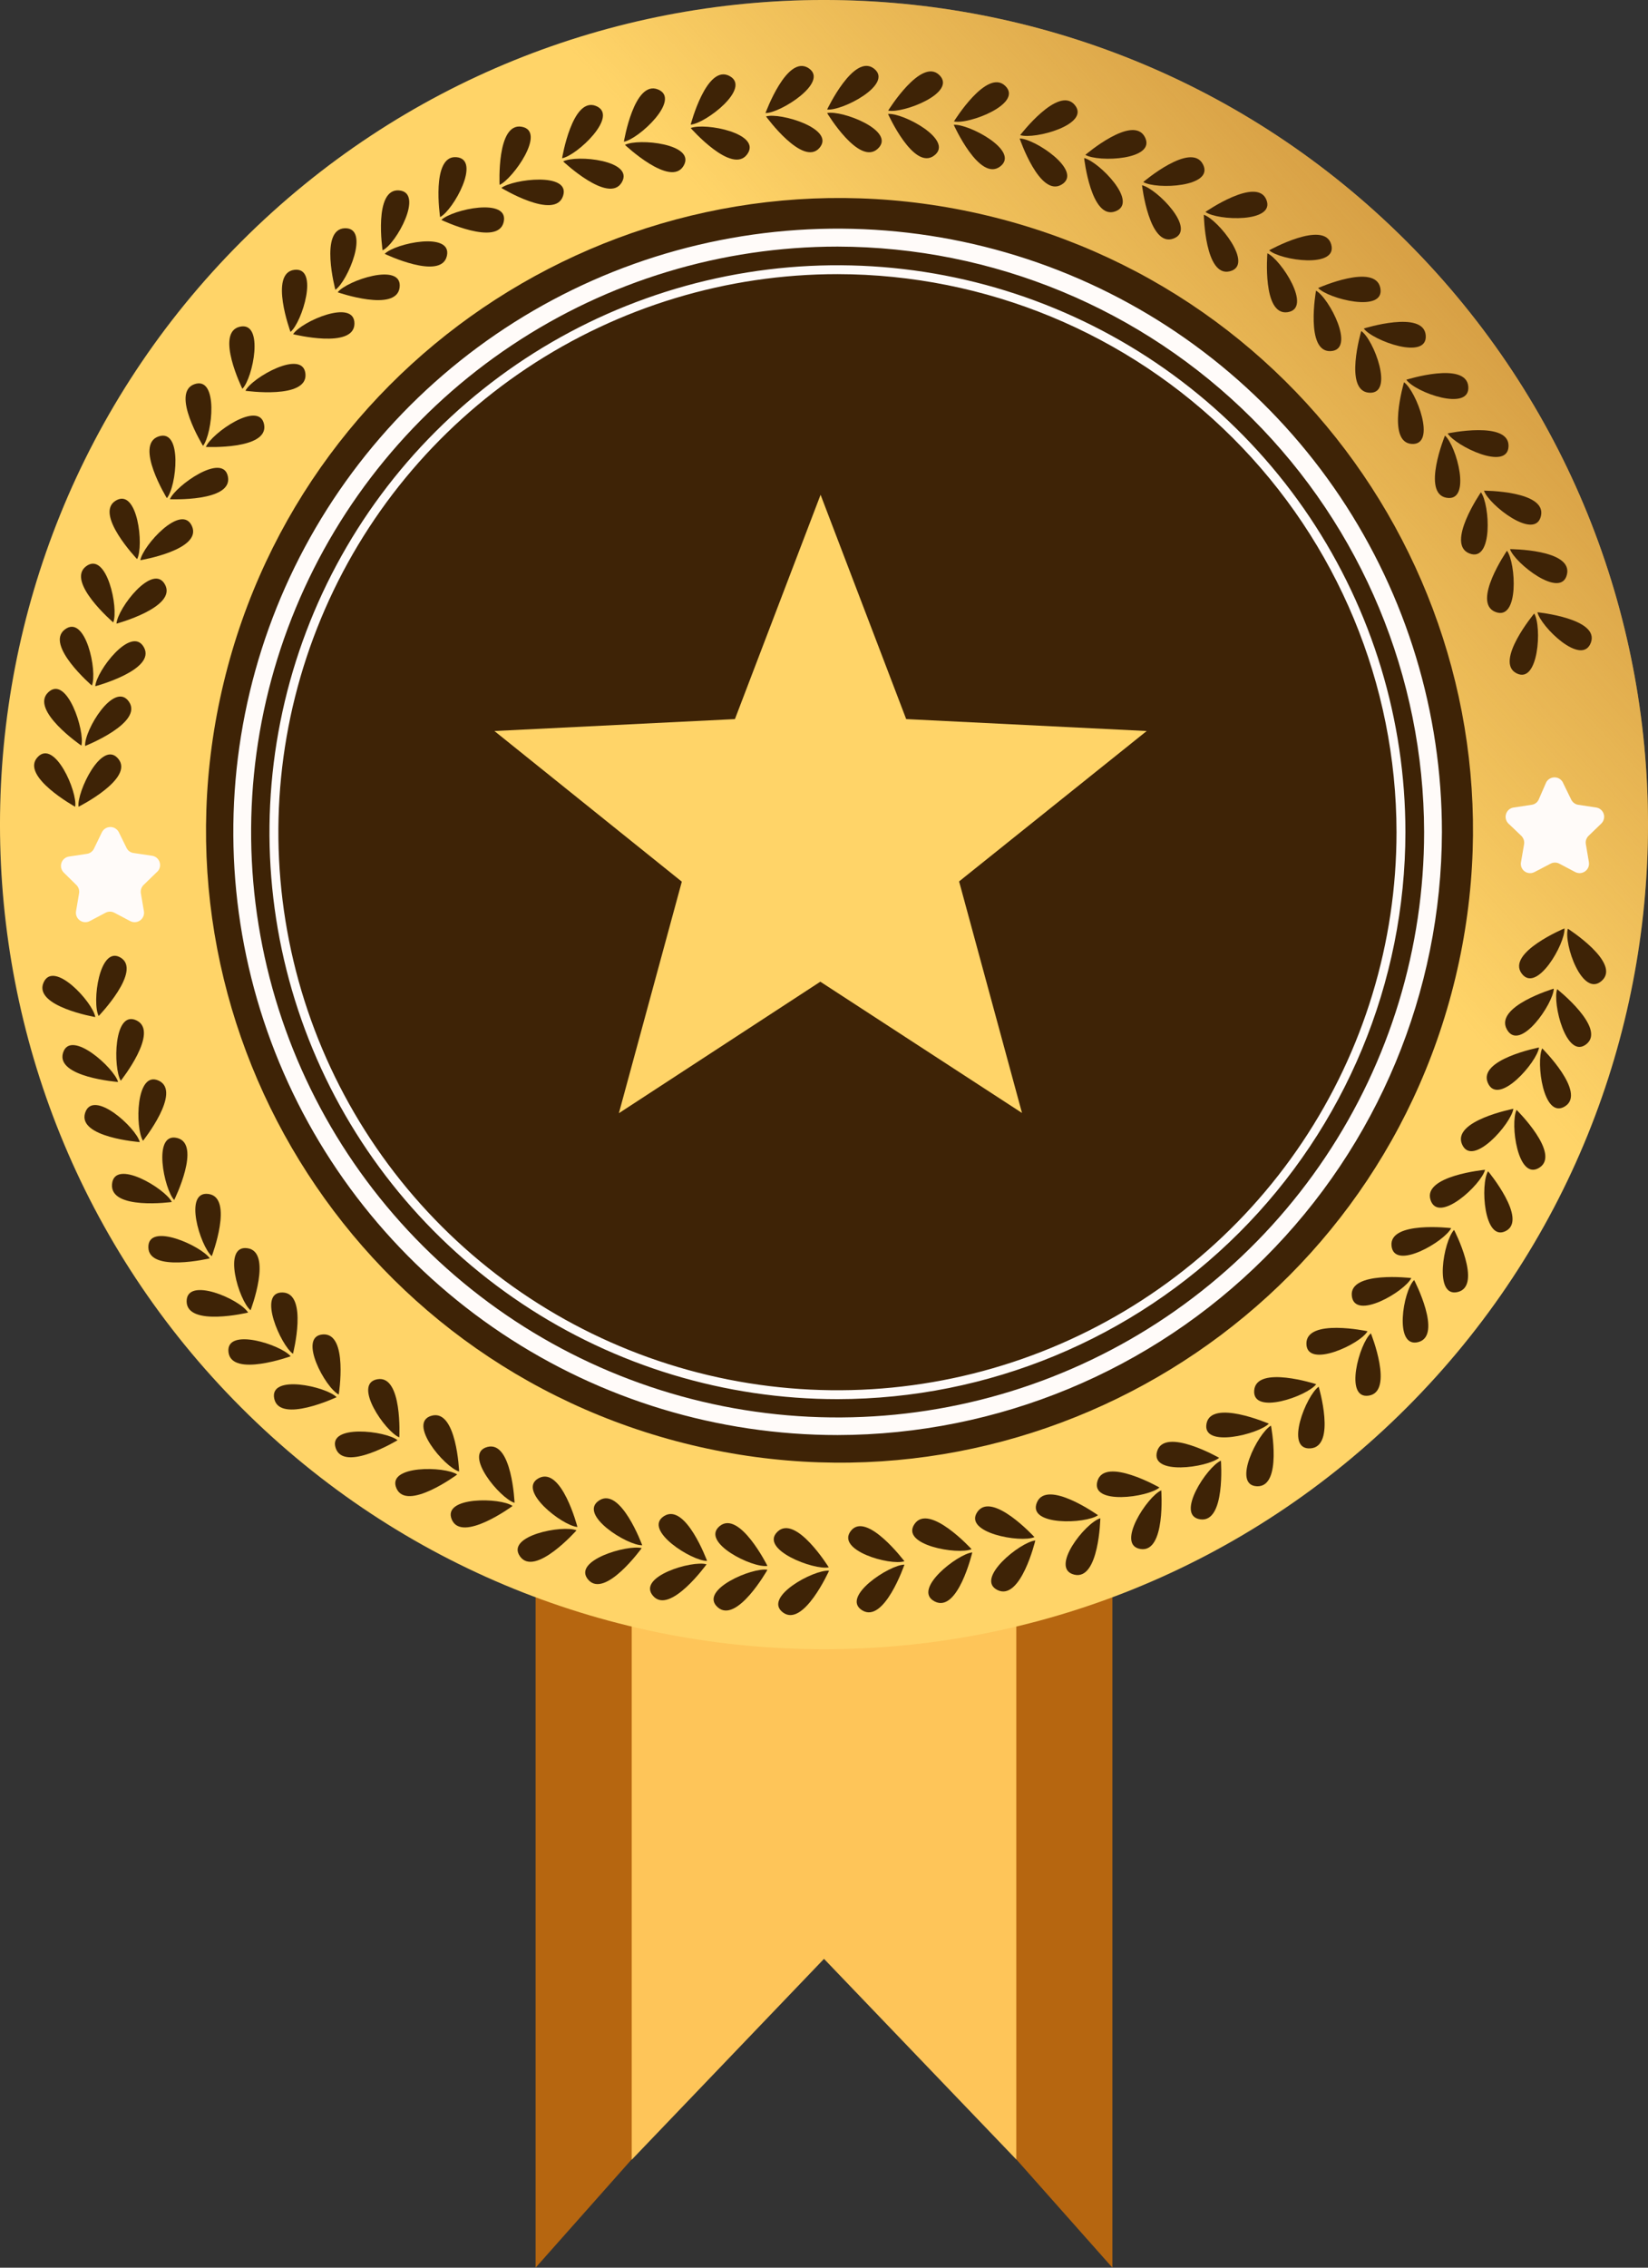 <svg width="40" height="55" viewBox="0 0 40 55" fill="none" xmlns="http://www.w3.org/2000/svg">
<rect x="0" y="0" width="40" height="55" fill="#333333" stroke="none"/>
<path d="M13 14H27V55L20 47.115L13 55V14Z" fill="#B66610"/>
<path d="M15.333 14.394H24.667V52.376L20 47.51L15.333 52.382V14.394Z" fill="#FEC559"/>
<path d="M34.142 34.142C41.953 26.332 41.953 13.668 34.142 5.858C26.332 -1.953 13.668 -1.953 5.858 5.858C-1.953 13.668 -1.953 26.332 5.858 34.142C13.668 41.953 26.332 41.953 34.142 34.142Z" fill="#FFD468"/>
<path d="M34.142 34.142C41.953 26.332 41.953 13.668 34.142 5.858C26.332 -1.953 13.668 -1.953 5.858 5.858C-1.953 13.668 -1.953 26.332 5.858 34.142C13.668 41.953 26.332 41.953 34.142 34.142Z" fill="url(#paint0_linear_1157_6444)"/>
<path d="M35.325 23.716C37.305 15.481 32.218 7.204 23.962 5.229C15.706 3.253 7.408 8.328 5.428 16.562C3.447 24.797 8.534 33.074 16.79 35.049C25.046 37.025 33.344 31.951 35.325 23.716Z" fill="#3E2306"/>
<path d="M20.331 34.806C17.429 34.806 14.593 33.948 12.181 32.34C9.769 30.732 7.889 28.447 6.779 25.773C5.669 23.1 5.379 20.158 5.945 17.32C6.511 14.482 7.909 11.875 9.96 9.829C12.012 7.783 14.626 6.39 17.472 5.826C20.317 5.262 23.267 5.552 25.947 6.66C28.627 7.768 30.917 9.644 32.529 12.05C34.14 14.457 34.999 17.286 34.998 20.18C34.989 24.057 33.441 27.772 30.692 30.513C27.943 33.254 24.218 34.798 20.331 34.806ZM20.331 5.981C17.515 5.981 14.763 6.813 12.422 8.374C10.081 9.934 8.256 12.152 7.179 14.746C6.101 17.341 5.819 20.195 6.369 22.95C6.918 25.704 8.274 28.234 10.265 30.22C12.255 32.206 14.792 33.558 17.553 34.106C20.315 34.654 23.177 34.373 25.778 33.298C28.38 32.223 30.603 30.403 32.167 28.068C33.731 25.733 34.566 22.988 34.566 20.18C34.558 16.416 33.056 12.809 30.388 10.148C27.72 7.487 24.104 5.989 20.331 5.981Z" fill="#FFFBF9"/>
<path d="M20.331 33.935C17.604 33.936 14.938 33.13 12.67 31.619C10.403 30.109 8.635 27.962 7.591 25.449C6.547 22.937 6.273 20.172 6.805 17.504C7.336 14.836 8.649 12.386 10.577 10.462C12.505 8.539 14.961 7.229 17.635 6.698C20.31 6.167 23.082 6.439 25.601 7.48C28.12 8.52 30.274 10.283 31.789 12.544C33.304 14.806 34.112 17.464 34.112 20.184C34.109 23.829 32.656 27.324 30.072 29.902C27.489 32.48 23.985 33.93 20.331 33.935ZM20.331 6.649C17.647 6.648 15.023 7.441 12.79 8.928C10.558 10.415 8.818 12.528 7.791 15.002C6.763 17.475 6.494 20.196 7.017 22.822C7.54 25.448 8.832 27.86 10.729 29.753C12.627 31.647 15.045 32.936 17.677 33.459C20.31 33.981 23.038 33.714 25.518 32.689C27.998 31.665 30.118 29.93 31.609 27.704C33.1 25.478 33.896 22.861 33.896 20.184C33.893 16.596 32.463 13.156 29.919 10.619C27.376 8.081 23.928 6.654 20.331 6.649Z" fill="#FFFBF9"/>
<path d="M2.879 20.175L3.073 20.568C3.089 20.6 3.113 20.629 3.142 20.65C3.172 20.671 3.206 20.684 3.242 20.689L3.674 20.753C3.721 20.757 3.765 20.774 3.801 20.803C3.837 20.833 3.863 20.872 3.876 20.916C3.889 20.961 3.889 21.008 3.874 21.052C3.86 21.096 3.832 21.135 3.795 21.163L3.484 21.465C3.458 21.491 3.438 21.523 3.427 21.558C3.416 21.593 3.413 21.631 3.419 21.667L3.493 22.099C3.5 22.141 3.496 22.184 3.48 22.224C3.463 22.263 3.437 22.298 3.402 22.323C3.367 22.348 3.326 22.363 3.283 22.366C3.241 22.369 3.198 22.36 3.16 22.34L2.775 22.137C2.742 22.12 2.706 22.111 2.669 22.111C2.632 22.111 2.596 22.12 2.563 22.137L2.179 22.34C2.141 22.36 2.098 22.369 2.055 22.366C2.012 22.363 1.971 22.348 1.937 22.323C1.902 22.298 1.875 22.263 1.859 22.224C1.843 22.184 1.838 22.141 1.846 22.099L1.919 21.667C1.925 21.631 1.923 21.593 1.911 21.558C1.9 21.523 1.881 21.491 1.854 21.465L1.547 21.163C1.517 21.133 1.496 21.096 1.486 21.055C1.476 21.014 1.478 20.971 1.491 20.93C1.504 20.89 1.527 20.854 1.56 20.827C1.592 20.799 1.631 20.781 1.673 20.775L2.105 20.71C2.142 20.705 2.176 20.692 2.206 20.671C2.236 20.65 2.261 20.622 2.278 20.589L2.468 20.197C2.485 20.158 2.513 20.124 2.548 20.099C2.583 20.075 2.624 20.061 2.667 20.059C2.71 20.056 2.752 20.066 2.79 20.087C2.827 20.108 2.858 20.138 2.879 20.175Z" fill="#FFFBF9"/>
<path d="M37.947 19.007L38.137 19.395C38.153 19.428 38.178 19.457 38.208 19.479C38.238 19.501 38.273 19.515 38.31 19.52L38.742 19.585C38.784 19.591 38.823 19.609 38.855 19.637C38.888 19.664 38.911 19.7 38.925 19.74C38.938 19.78 38.939 19.823 38.929 19.864C38.919 19.905 38.898 19.943 38.868 19.973L38.556 20.274C38.53 20.3 38.51 20.332 38.498 20.368C38.487 20.403 38.485 20.441 38.492 20.477L38.565 20.908C38.572 20.951 38.568 20.994 38.552 21.034C38.536 21.073 38.509 21.108 38.474 21.133C38.44 21.158 38.398 21.173 38.356 21.176C38.313 21.179 38.27 21.17 38.232 21.15L37.847 20.947C37.815 20.93 37.778 20.921 37.742 20.921C37.705 20.921 37.668 20.93 37.636 20.947L37.247 21.15C37.209 21.17 37.166 21.18 37.123 21.177C37.081 21.174 37.039 21.159 37.005 21.134C36.97 21.108 36.944 21.074 36.928 21.034C36.913 20.994 36.909 20.95 36.918 20.908L36.992 20.477C36.998 20.441 36.995 20.403 36.984 20.368C36.972 20.333 36.953 20.301 36.927 20.274L36.611 19.973C36.581 19.943 36.56 19.905 36.55 19.863C36.54 19.822 36.542 19.779 36.556 19.739C36.569 19.698 36.593 19.663 36.626 19.635C36.659 19.608 36.699 19.591 36.741 19.585L37.173 19.52C37.21 19.515 37.245 19.502 37.276 19.48C37.306 19.458 37.33 19.429 37.346 19.395L37.515 19.007C37.53 18.962 37.56 18.924 37.598 18.896C37.637 18.869 37.683 18.854 37.731 18.854C37.778 18.854 37.825 18.869 37.863 18.896C37.902 18.924 37.931 18.962 37.947 19.007Z" fill="#FFFBF9"/>
<path d="M1.824 19.567C1.824 19.567 0.493 18.83 0.908 18.369C1.323 17.907 1.889 19.214 1.824 19.567Z" fill="#3E2306"/>
<path d="M1.906 19.567C1.906 19.567 3.268 18.882 2.87 18.403C2.473 17.925 1.859 19.214 1.906 19.567Z" fill="#3E2306"/>
<path d="M1.975 18.084C1.975 18.084 0.717 17.222 1.171 16.791C1.625 16.359 2.066 17.735 1.975 18.084Z" fill="#3E2306"/>
<path d="M2.066 18.093C2.066 18.093 3.484 17.532 3.13 17.019C2.775 16.506 2.04 17.713 2.066 18.093Z" fill="#3E2306"/>
<path d="M2.23 16.627C2.23 16.627 1.076 15.635 1.578 15.264C2.079 14.893 2.369 16.29 2.23 16.627Z" fill="#3E2306"/>
<path d="M2.313 16.644C2.313 16.644 3.795 16.247 3.493 15.7C3.19 15.152 2.334 16.282 2.313 16.644Z" fill="#3E2306"/>
<path d="M2.749 15.096C2.749 15.096 1.591 14.104 2.092 13.733C2.593 13.363 2.883 14.76 2.749 15.096Z" fill="#3E2306"/>
<path d="M2.827 15.126C2.827 15.126 4.297 14.729 4.007 14.182C3.718 13.634 2.853 14.751 2.827 15.126Z" fill="#3E2306"/>
<path d="M3.328 13.561C3.328 13.561 2.278 12.461 2.81 12.142C3.341 11.823 3.497 13.242 3.328 13.561Z" fill="#3E2306"/>
<path d="M3.406 13.587C3.406 13.587 4.911 13.337 4.66 12.763C4.409 12.19 3.467 13.233 3.406 13.587Z" fill="#3E2306"/>
<path d="M4.05 12.082C4.05 12.082 3.255 10.788 3.847 10.586C4.439 10.383 4.284 11.806 4.05 12.082Z" fill="#3E2306"/>
<path d="M4.124 12.108C4.124 12.108 5.646 12.177 5.533 11.565C5.421 10.952 4.254 11.789 4.124 12.108Z" fill="#3E2306"/>
<path d="M4.928 10.814C4.928 10.814 4.133 9.521 4.72 9.318C5.308 9.115 5.157 10.521 4.928 10.814Z" fill="#3E2306"/>
<path d="M4.997 10.84C4.997 10.84 6.519 10.913 6.411 10.301C6.303 9.689 5.131 10.508 4.997 10.84Z" fill="#3E2306"/>
<path d="M5.883 9.43C5.883 9.43 5.213 8.068 5.818 7.925C6.424 7.783 6.138 9.176 5.883 9.43Z" fill="#3E2306"/>
<path d="M5.957 9.478C5.957 9.478 7.466 9.693 7.414 9.072C7.362 8.451 6.113 9.159 5.957 9.478Z" fill="#3E2306"/>
<path d="M7.051 8.05C7.051 8.05 6.527 6.627 7.141 6.545C7.755 6.463 7.331 7.822 7.051 8.05Z" fill="#3E2306"/>
<path d="M7.115 8.106C7.115 8.106 8.594 8.473 8.603 7.852C8.611 7.231 7.31 7.796 7.115 8.106Z" fill="#3E2306"/>
<path d="M8.14 7.028C8.14 7.028 7.746 5.558 8.369 5.536C8.992 5.515 8.438 6.826 8.14 7.028Z" fill="#3E2306"/>
<path d="M8.196 7.089C8.196 7.089 9.631 7.589 9.7 6.968C9.77 6.347 8.417 6.804 8.196 7.089Z" fill="#3E2306"/>
<path d="M9.286 6.071C9.286 6.071 9.061 4.571 9.683 4.618C10.306 4.665 9.61 5.925 9.286 6.071Z" fill="#3E2306"/>
<path d="M9.337 6.157C9.337 6.157 10.708 6.813 10.846 6.209C10.985 5.605 9.588 5.899 9.337 6.157Z" fill="#3E2306"/>
<path d="M10.682 5.265C10.682 5.265 10.457 3.764 11.075 3.812C11.693 3.859 11.002 5.101 10.682 5.265Z" fill="#3E2306"/>
<path d="M10.712 5.334C10.712 5.334 12.087 5.989 12.225 5.385C12.364 4.782 10.985 5.075 10.712 5.334Z" fill="#3E2306"/>
<path d="M12.126 4.484C12.126 4.484 12.048 2.967 12.662 3.074C13.276 3.182 12.441 4.346 12.126 4.484Z" fill="#3E2306"/>
<path d="M12.169 4.558C12.169 4.558 13.466 5.347 13.665 4.756C13.864 4.165 12.441 4.346 12.169 4.558Z" fill="#3E2306"/>
<path d="M13.643 3.838C13.643 3.838 13.89 2.337 14.465 2.57C15.04 2.803 13.998 3.777 13.643 3.838Z" fill="#3E2306"/>
<path d="M13.669 3.915C13.669 3.915 14.776 4.959 15.091 4.424C15.407 3.889 13.989 3.747 13.669 3.915Z" fill="#3E2306"/>
<path d="M15.143 3.437C15.143 3.437 15.39 1.936 15.969 2.169C16.548 2.402 15.502 3.376 15.143 3.437Z" fill="#3E2306"/>
<path d="M15.169 3.514C15.169 3.514 16.276 4.558 16.591 4.023C16.907 3.488 15.489 3.346 15.169 3.514Z" fill="#3E2306"/>
<path d="M16.764 3.023C16.764 3.023 17.149 1.552 17.702 1.841C18.256 2.13 17.123 2.997 16.764 3.023Z" fill="#3E2306"/>
<path d="M16.764 3.105C16.764 3.105 17.767 4.247 18.135 3.743C18.502 3.238 17.119 2.967 16.764 3.105Z" fill="#3E2306"/>
<path d="M18.58 2.742C18.58 2.742 19.099 1.315 19.622 1.651C20.145 1.988 18.926 2.751 18.58 2.742Z" fill="#3E2306"/>
<path d="M18.593 2.824C18.593 2.824 19.488 4.053 19.89 3.587C20.292 3.122 18.926 2.721 18.593 2.824Z" fill="#3E2306"/>
<path d="M20.076 2.656C20.076 2.656 20.724 1.285 21.213 1.664C21.701 2.044 20.434 2.699 20.076 2.656Z" fill="#3E2306"/>
<path d="M20.076 2.742C20.076 2.742 20.854 4.036 21.308 3.605C21.762 3.174 20.43 2.665 20.076 2.742Z" fill="#3E2306"/>
<path d="M21.558 2.682C21.558 2.682 22.358 1.388 22.799 1.82C23.24 2.251 21.909 2.76 21.558 2.682Z" fill="#3E2306"/>
<path d="M21.554 2.764C21.554 2.764 22.177 4.148 22.674 3.773C23.171 3.398 21.913 2.729 21.554 2.764Z" fill="#3E2306"/>
<path d="M23.154 2.945C23.154 2.945 23.953 1.651 24.399 2.083C24.844 2.514 23.508 3.027 23.154 2.945Z" fill="#3E2306"/>
<path d="M23.149 3.027C23.149 3.027 23.772 4.415 24.273 4.04C24.775 3.665 23.508 2.997 23.149 3.027Z" fill="#3E2306"/>
<path d="M24.762 3.277C24.762 3.277 25.687 2.07 26.085 2.544C26.482 3.018 25.108 3.389 24.762 3.277Z" fill="#3E2306"/>
<path d="M24.749 3.359C24.749 3.359 25.237 4.799 25.769 4.476C26.301 4.152 25.112 3.359 24.749 3.359Z" fill="#3E2306"/>
<path d="M26.344 3.756C26.344 3.756 27.498 2.768 27.788 3.324C28.078 3.881 26.655 3.941 26.344 3.756Z" fill="#3E2306"/>
<path d="M26.314 3.833C26.314 3.833 26.482 5.342 27.07 5.127C27.658 4.911 26.664 3.915 26.314 3.833Z" fill="#3E2306"/>
<path d="M27.749 4.415C27.749 4.415 28.908 3.428 29.197 3.984C29.487 4.54 28.06 4.601 27.749 4.415Z" fill="#3E2306"/>
<path d="M27.719 4.493C27.719 4.493 27.892 6.002 28.48 5.787C29.067 5.571 28.073 4.571 27.719 4.493Z" fill="#3E2306"/>
<path d="M29.258 5.14C29.258 5.14 30.503 4.277 30.736 4.842C30.97 5.407 29.547 5.355 29.258 5.14Z" fill="#3E2306"/>
<path d="M29.219 5.209C29.219 5.209 29.245 6.731 29.85 6.58C30.455 6.429 29.565 5.325 29.219 5.209Z" fill="#3E2306"/>
<path d="M30.805 6.071C30.805 6.071 32.137 5.33 32.31 5.925C32.483 6.52 31.078 6.317 30.805 6.071Z" fill="#3E2306"/>
<path d="M30.762 6.144C30.762 6.144 30.632 7.658 31.25 7.572C31.869 7.485 31.091 6.291 30.762 6.144Z" fill="#3E2306"/>
<path d="M31.994 6.985C31.994 6.985 33.382 6.369 33.503 6.985C33.624 7.602 32.236 7.248 31.994 6.985Z" fill="#3E2306"/>
<path d="M31.942 7.05C31.942 7.05 31.674 8.546 32.297 8.516C32.919 8.486 32.258 7.222 31.942 7.05Z" fill="#3E2306"/>
<path d="M33.101 7.968C33.101 7.968 34.553 7.511 34.605 8.132C34.657 8.753 33.317 8.262 33.101 7.968Z" fill="#3E2306"/>
<path d="M33.04 8.029C33.04 8.029 32.608 9.482 33.231 9.525C33.853 9.568 33.339 8.227 33.04 8.029Z" fill="#3E2306"/>
<path d="M34.134 9.21C34.134 9.21 35.586 8.753 35.638 9.374C35.69 9.995 34.35 9.521 34.134 9.21Z" fill="#3E2306"/>
<path d="M34.078 9.271C34.078 9.271 33.646 10.728 34.264 10.767C34.882 10.806 34.372 9.478 34.078 9.271Z" fill="#3E2306"/>
<path d="M35.137 10.512C35.137 10.512 36.628 10.198 36.615 10.819C36.602 11.44 35.323 10.814 35.137 10.512Z" fill="#3E2306"/>
<path d="M35.072 10.564C35.072 10.564 34.497 11.97 35.111 12.073C35.725 12.177 35.353 10.814 35.072 10.564Z" fill="#3E2306"/>
<path d="M36.019 11.901C36.019 11.901 37.541 11.901 37.402 12.513C37.264 13.126 36.136 12.246 36.019 11.901Z" fill="#3E2306"/>
<path d="M35.945 11.94C35.945 11.94 35.081 13.194 35.664 13.423C36.248 13.652 36.161 12.229 35.945 11.94Z" fill="#3E2306"/>
<path d="M36.65 13.319C36.65 13.319 38.176 13.319 38.033 13.932C37.891 14.544 36.767 13.66 36.65 13.319Z" fill="#3E2306"/>
<path d="M36.577 13.358C36.577 13.358 35.712 14.613 36.296 14.842C36.879 15.07 36.793 13.647 36.577 13.358Z" fill="#3E2306"/>
<path d="M37.316 14.85C37.316 14.85 38.833 15.001 38.613 15.588C38.392 16.174 37.398 15.199 37.316 14.85Z" fill="#3E2306"/>
<path d="M37.238 14.88C37.238 14.88 36.265 16.049 36.806 16.329C37.346 16.61 37.428 15.191 37.238 14.88Z" fill="#3E2306"/>
<path d="M38.055 22.525C38.055 22.525 39.352 23.353 38.881 23.785C38.409 24.216 37.947 22.888 38.055 22.525Z" fill="#3E2306"/>
<path d="M37.973 22.517C37.973 22.517 36.568 23.103 36.931 23.608C37.294 24.112 37.994 22.887 37.973 22.517Z" fill="#3E2306"/>
<path d="M37.795 23.991C37.795 23.991 38.989 24.936 38.505 25.324C38.02 25.712 37.675 24.332 37.795 23.991Z" fill="#3E2306"/>
<path d="M37.713 23.979C37.713 23.979 36.261 24.41 36.576 24.97C36.892 25.531 37.705 24.336 37.713 23.979Z" fill="#3E2306"/>
<path d="M37.432 25.427C37.432 25.427 38.513 26.501 37.986 26.833C37.458 27.165 37.277 25.751 37.432 25.427Z" fill="#3E2306"/>
<path d="M37.355 25.406C37.355 25.406 35.859 25.695 36.114 26.268C36.369 26.842 37.307 25.759 37.355 25.406Z" fill="#3E2306"/>
<path d="M36.81 26.919C36.81 26.919 37.891 27.988 37.363 28.321C36.836 28.653 36.65 27.243 36.81 26.919Z" fill="#3E2306"/>
<path d="M36.732 26.893C36.732 26.893 35.236 27.182 35.487 27.756C35.738 28.329 36.68 27.251 36.732 26.893Z" fill="#3E2306"/>
<path d="M36.118 28.407C36.118 28.407 37.087 29.575 36.55 29.856C36.014 30.136 35.928 28.713 36.118 28.407Z" fill="#3E2306"/>
<path d="M36.045 28.372C36.045 28.372 34.527 28.515 34.722 29.105C34.916 29.696 35.958 28.726 36.045 28.372Z" fill="#3E2306"/>
<path d="M35.293 29.83C35.293 29.83 35.989 31.179 35.388 31.335C34.787 31.49 35.042 30.088 35.293 29.83Z" fill="#3E2306"/>
<path d="M35.223 29.787C35.223 29.787 33.71 29.605 33.775 30.218C33.84 30.83 35.068 30.106 35.223 29.787Z" fill="#3E2306"/>
<path d="M34.324 31.046C34.324 31.046 35.025 32.395 34.424 32.551C33.823 32.706 34.056 31.304 34.324 31.046Z" fill="#3E2306"/>
<path d="M34.255 30.998C34.255 30.998 32.746 30.817 32.811 31.429C32.876 32.042 34.099 31.322 34.255 30.998Z" fill="#3E2306"/>
<path d="M33.274 32.339C33.274 32.339 33.84 33.749 33.226 33.849C32.612 33.948 32.997 32.576 33.274 32.339Z" fill="#3E2306"/>
<path d="M33.192 32.288C33.192 32.288 31.704 31.968 31.709 32.589C31.713 33.21 33.023 32.598 33.192 32.288Z" fill="#3E2306"/>
<path d="M32.007 33.633C32.007 33.633 32.44 35.09 31.804 35.129C31.169 35.168 31.709 33.84 32.007 33.633Z" fill="#3E2306"/>
<path d="M31.947 33.572C31.947 33.572 30.498 33.102 30.442 33.719C30.386 34.336 31.73 33.861 31.947 33.572Z" fill="#3E2306"/>
<path d="M30.849 34.577C30.849 34.577 31.134 36.069 30.511 36.048C29.889 36.026 30.533 34.754 30.849 34.577Z" fill="#3E2306"/>
<path d="M30.797 34.53C30.797 34.53 29.396 33.926 29.284 34.53C29.171 35.133 30.555 34.78 30.797 34.53Z" fill="#3E2306"/>
<path d="M29.634 35.427C29.634 35.427 29.75 36.94 29.132 36.85C28.514 36.759 29.301 35.569 29.634 35.427Z" fill="#3E2306"/>
<path d="M29.591 35.358C29.591 35.358 28.268 34.603 28.086 35.198C27.905 35.793 29.301 35.595 29.591 35.358Z" fill="#3E2306"/>
<path d="M28.186 36.147C28.186 36.147 28.298 37.664 27.684 37.57C27.07 37.475 27.853 36.289 28.186 36.147Z" fill="#3E2306"/>
<path d="M28.142 36.078C28.142 36.078 26.82 35.323 26.638 35.918C26.456 36.513 27.87 36.315 28.142 36.078Z" fill="#3E2306"/>
<path d="M26.707 36.824C26.707 36.824 26.677 38.342 26.072 38.191C25.466 38.04 26.344 36.931 26.707 36.824Z" fill="#3E2306"/>
<path d="M26.651 36.75C26.651 36.75 25.41 35.866 25.168 36.44C24.926 37.013 26.357 36.962 26.651 36.75Z" fill="#3E2306"/>
<path d="M25.129 37.363C25.129 37.363 24.775 38.837 24.213 38.566C23.651 38.294 24.766 37.397 25.129 37.363Z" fill="#3E2306"/>
<path d="M25.108 37.281C25.108 37.281 24.079 36.16 23.724 36.668C23.37 37.177 24.775 37.427 25.108 37.281Z" fill="#3E2306"/>
<path d="M23.599 37.652C23.599 37.652 23.249 39.131 22.687 38.842C22.125 38.553 23.249 37.686 23.599 37.652Z" fill="#3E2306"/>
<path d="M23.582 37.574C23.582 37.574 22.553 36.449 22.198 36.962C21.844 37.475 23.249 37.716 23.582 37.574Z" fill="#3E2306"/>
<path d="M21.952 37.949C21.952 37.949 21.459 39.385 20.927 39.057C20.396 38.73 21.593 37.949 21.952 37.949Z" fill="#3E2306"/>
<path d="M21.952 37.867C21.952 37.867 21.035 36.651 20.655 37.126C20.275 37.6 21.597 37.979 21.952 37.867Z" fill="#3E2306"/>
<path d="M20.123 38.096C20.123 38.096 19.501 39.48 19.004 39.109C18.506 38.738 19.76 38.061 20.123 38.096Z" fill="#3E2306"/>
<path d="M20.115 38.014C20.115 38.014 19.315 36.72 18.87 37.151C18.424 37.583 19.764 38.091 20.115 38.014Z" fill="#3E2306"/>
<path d="M18.627 38.074C18.627 38.074 17.88 39.398 17.417 38.98C16.954 38.561 18.273 38.005 18.627 38.074Z" fill="#3E2306"/>
<path d="M18.627 37.979C18.627 37.979 17.949 36.621 17.469 37.013C16.989 37.406 18.269 38.04 18.627 37.979Z" fill="#3E2306"/>
<path d="M17.149 37.941C17.149 37.941 16.259 39.174 15.852 38.708C15.446 38.242 16.803 37.837 17.149 37.941Z" fill="#3E2306"/>
<path d="M17.162 37.858C17.162 37.858 16.639 36.436 16.116 36.772C15.593 37.108 16.799 37.867 17.162 37.858Z" fill="#3E2306"/>
<path d="M15.575 37.548C15.575 37.548 14.685 38.781 14.279 38.316C13.872 37.85 15.23 37.458 15.575 37.548Z" fill="#3E2306"/>
<path d="M15.588 37.479C15.588 37.479 15.065 36.052 14.542 36.392C14.019 36.733 15.225 37.488 15.588 37.479Z" fill="#3E2306"/>
<path d="M13.993 37.117C13.993 37.117 12.986 38.255 12.623 37.751C12.26 37.246 13.661 36.979 13.993 37.117Z" fill="#3E2306"/>
<path d="M14.015 37.035C14.015 37.035 13.634 35.565 13.081 35.849C12.528 36.134 13.652 37.009 14.015 37.035Z" fill="#3E2306"/>
<path d="M12.441 36.526C12.441 36.526 11.214 37.427 10.967 36.858C10.721 36.289 12.156 36.319 12.441 36.526Z" fill="#3E2306"/>
<path d="M12.489 36.449C12.489 36.449 12.428 34.931 11.827 35.095C11.226 35.258 12.143 36.349 12.489 36.449Z" fill="#3E2306"/>
<path d="M11.097 35.763C11.097 35.763 9.874 36.668 9.623 36.099C9.372 35.53 10.803 35.56 11.097 35.763Z" fill="#3E2306"/>
<path d="M11.144 35.69C11.144 35.69 11.084 34.172 10.479 34.336C9.873 34.5 10.786 35.586 11.144 35.69Z" fill="#3E2306"/>
<path d="M9.649 34.931C9.649 34.931 8.352 35.716 8.149 35.125C7.945 34.534 9.372 34.702 9.649 34.931Z" fill="#3E2306"/>
<path d="M9.692 34.862C9.692 34.862 9.774 33.344 9.16 33.452C8.546 33.56 9.355 34.728 9.692 34.862Z" fill="#3E2306"/>
<path d="M8.17 33.887C8.17 33.887 6.791 34.534 6.657 33.926C6.523 33.318 7.92 33.629 8.17 33.887Z" fill="#3E2306"/>
<path d="M8.222 33.823C8.222 33.823 8.46 32.322 7.837 32.365C7.215 32.408 7.902 33.667 8.222 33.823Z" fill="#3E2306"/>
<path d="M7.055 32.895C7.055 32.895 5.62 33.413 5.546 32.796C5.473 32.18 6.822 32.615 7.055 32.895Z" fill="#3E2306"/>
<path d="M7.111 32.835C7.111 32.835 7.487 31.365 6.86 31.348C6.234 31.33 6.822 32.637 7.111 32.835Z" fill="#3E2306"/>
<path d="M6.022 31.835C6.022 31.835 4.539 32.188 4.53 31.567C4.522 30.947 5.827 31.511 6.022 31.835Z" fill="#3E2306"/>
<path d="M6.082 31.779C6.082 31.779 6.623 30.36 6.004 30.274C5.386 30.188 5.801 31.55 6.082 31.779Z" fill="#3E2306"/>
<path d="M5.092 30.52C5.092 30.52 3.609 30.873 3.601 30.252C3.592 29.631 4.885 30.218 5.092 30.52Z" fill="#3E2306"/>
<path d="M5.14 30.468C5.14 30.468 5.68 29.045 5.062 28.959C4.444 28.873 4.859 30.218 5.14 30.468Z" fill="#3E2306"/>
<path d="M4.171 29.153C4.171 29.153 2.663 29.36 2.719 28.721C2.775 28.083 4.011 28.829 4.171 29.153Z" fill="#3E2306"/>
<path d="M4.228 29.105C4.228 29.105 4.902 27.743 4.297 27.6C3.692 27.458 3.986 28.851 4.228 29.105Z" fill="#3E2306"/>
<path d="M3.393 27.7C3.393 27.7 1.876 27.587 2.066 26.992C2.256 26.398 3.303 27.35 3.393 27.7Z" fill="#3E2306"/>
<path d="M3.471 27.669C3.471 27.669 4.418 26.48 3.856 26.212C3.294 25.945 3.277 27.363 3.471 27.669Z" fill="#3E2306"/>
<path d="M2.866 26.242C2.866 26.242 1.349 26.126 1.53 25.535C1.712 24.944 2.775 25.906 2.866 26.242Z" fill="#3E2306"/>
<path d="M2.931 26.212C2.931 26.212 3.877 25.022 3.315 24.75C2.753 24.479 2.745 25.906 2.931 26.212Z" fill="#3E2306"/>
<path d="M2.313 24.668C2.313 24.668 0.813 24.41 1.055 23.836C1.297 23.263 2.256 24.311 2.313 24.668Z" fill="#3E2306"/>
<path d="M2.395 24.642C2.395 24.642 3.449 23.547 2.931 23.228C2.412 22.909 2.226 24.323 2.395 24.642Z" fill="#3E2306"/>
<path d="M15.021 27L16.549 21.384L12 17.73L17.838 17.441L19.917 12L21.995 17.441L27.833 17.73L23.279 21.378L24.806 26.994L19.911 23.81L15.021 27Z" fill="#FFD468"/>
<defs>
<linearGradient id="paint0_linear_1157_6444" x1="41.631" y1="0.131" x2="22.346" y2="17.848" gradientUnits="userSpaceOnUse">
<stop stop-color="#B87729"/>
<stop offset="0.81" stop-color="#B87729" stop-opacity="0"/>
</linearGradient>
</defs>
</svg>
